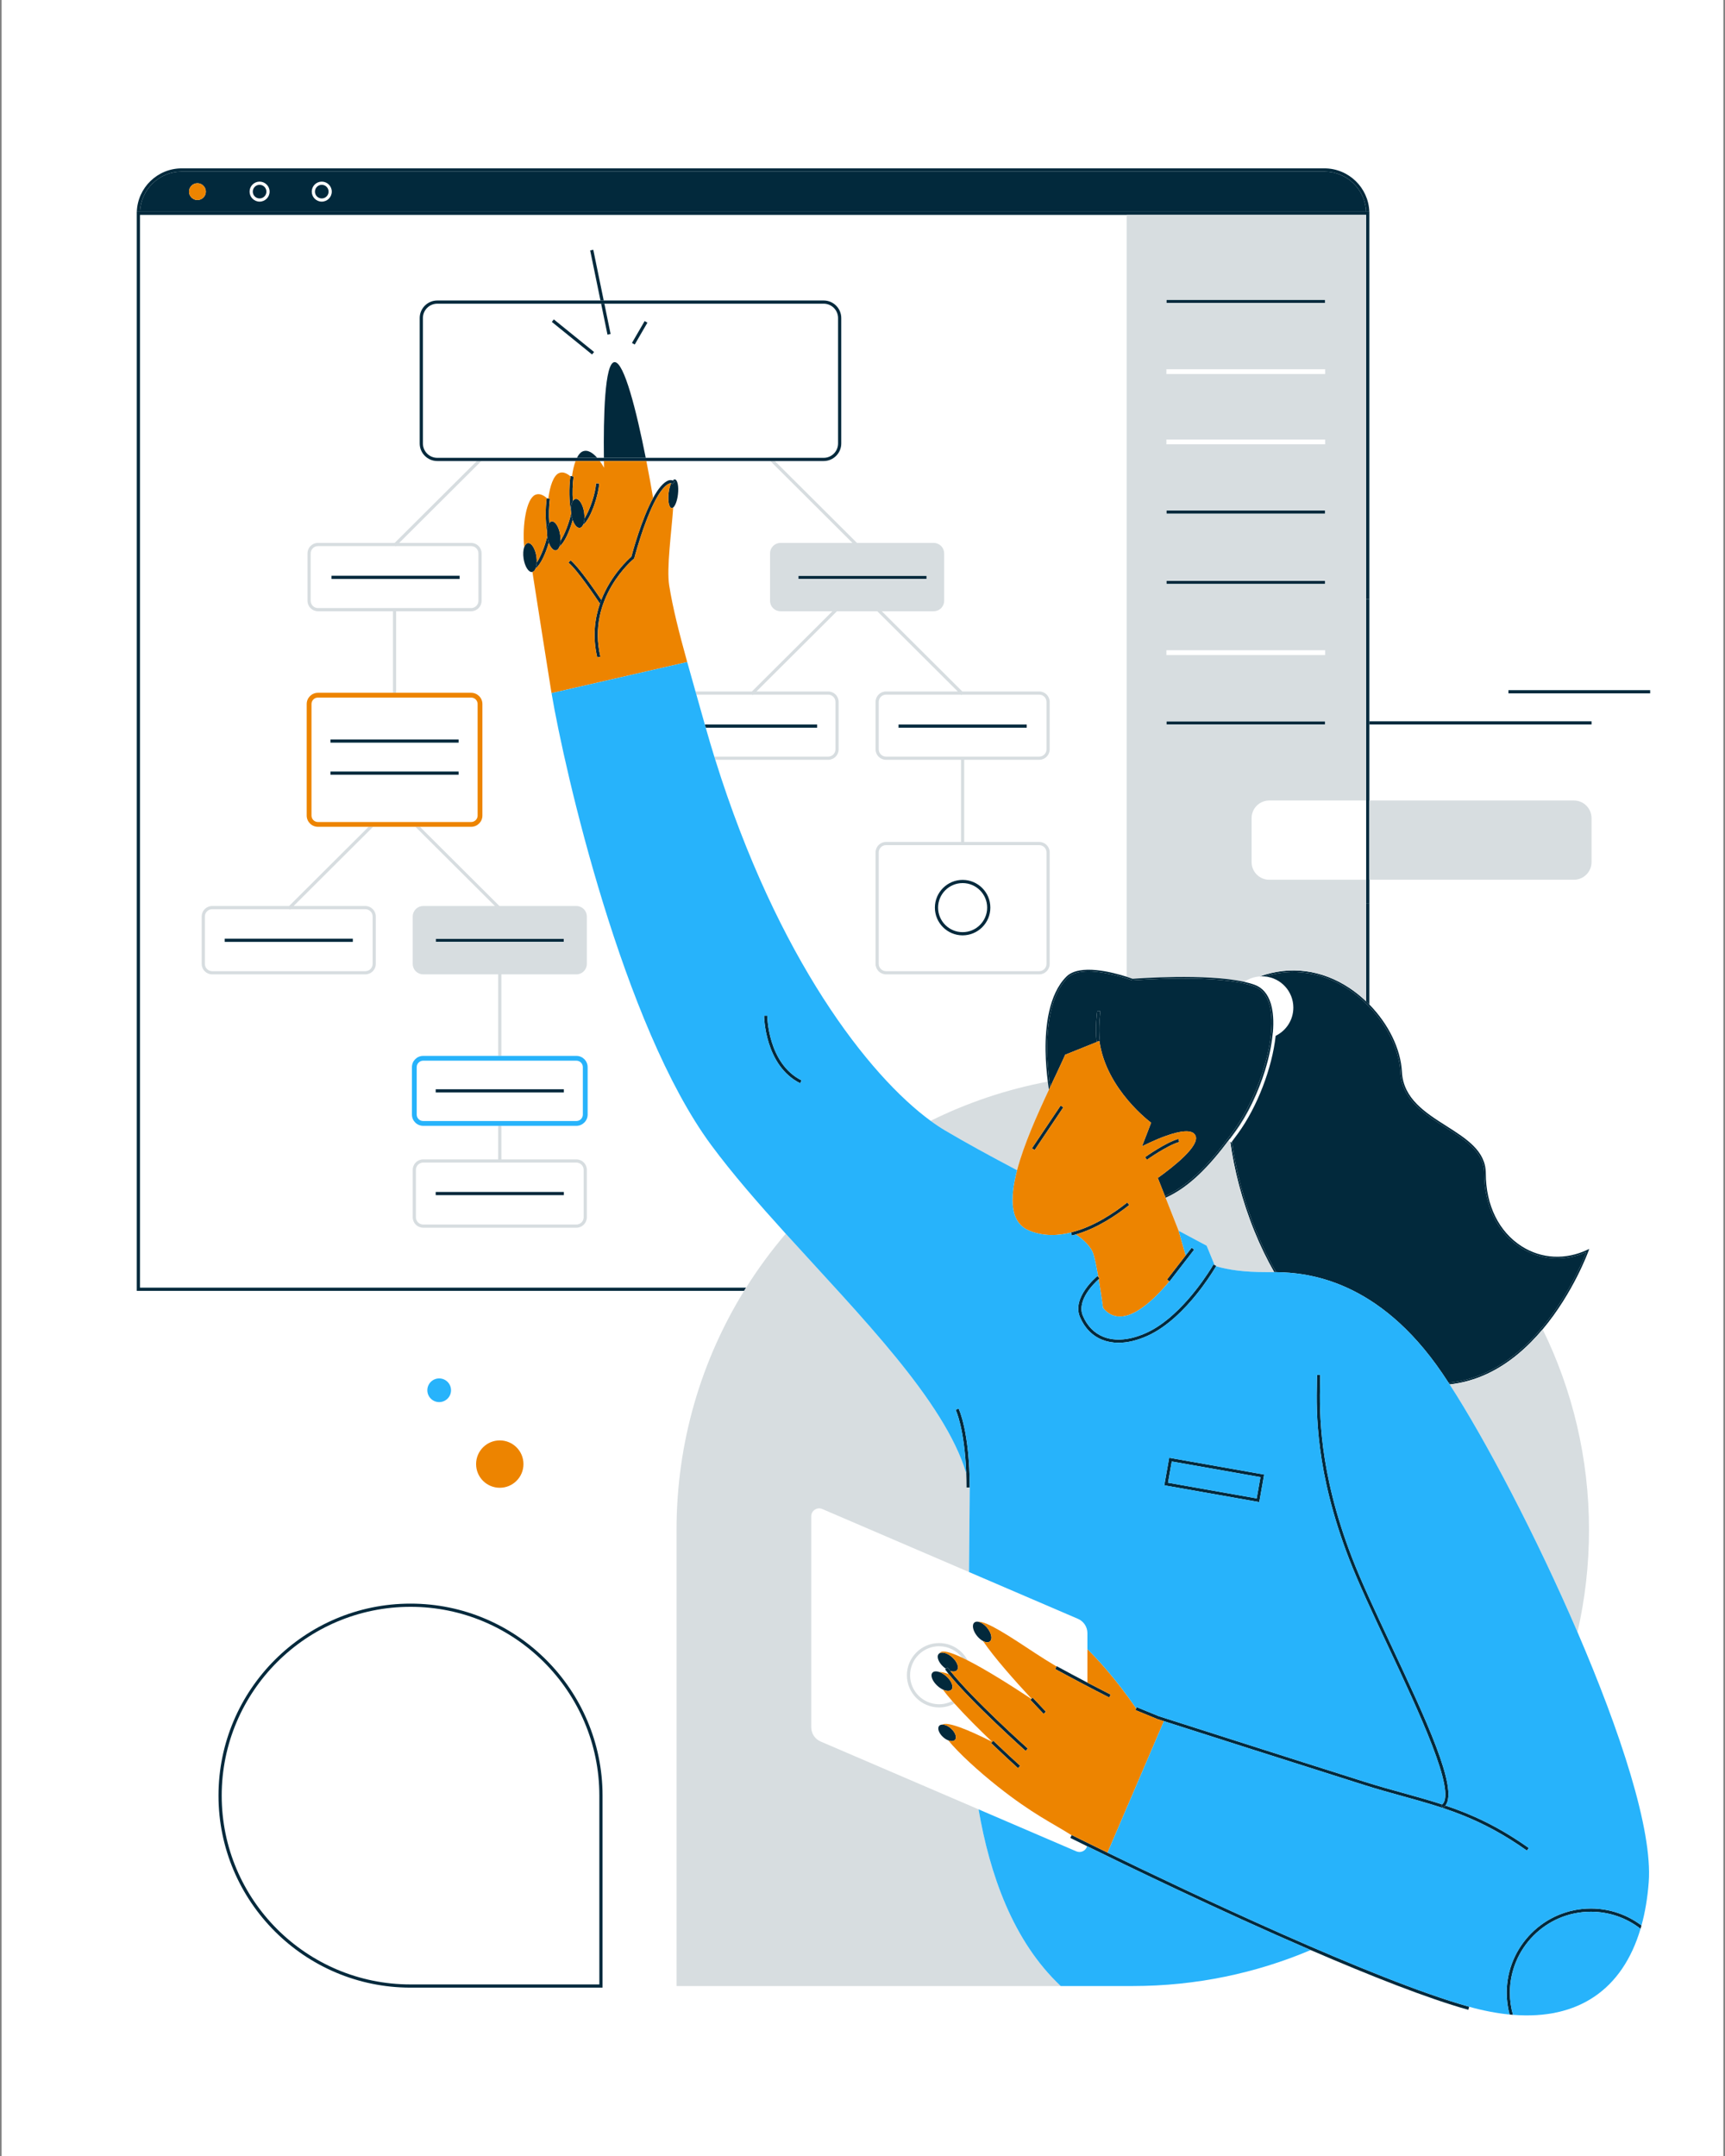 <svg xmlns="http://www.w3.org/2000/svg" viewBox="0 0 1080 1350"><rect x="0" y="0" width="1080" height="1350" fill="#808080" stroke="none"/><defs><style>      .cls-1 {        fill: #fff;      }      .cls-2 {        fill: none;      }      .cls-3 {        fill: #ed8400;      }      .cls-4 {        fill: #d7dde0;      }      .cls-5 {        fill: #02293c;      }      .cls-6 {        fill: #27b3fb;      }    </style></defs><g id="BG"><rect class="cls-1" x="1.015" width="1077.969" height="1350"></rect></g><g id="Layer_1"><rect class="cls-2" x="87.634" y="134.556" width=".313" height="671.721"></rect><path class="cls-2" d="M257.024,1006.125c-65.188,0-118.224,53.035-118.224,118.224s53.035,118.224,118.224,118.224h118.223v-118.224c0-65.188-53.034-118.224-118.223-118.224Z"></path><circle class="cls-5" cx="162.531" cy="119.992" r="4.266"></circle><circle class="cls-5" cx="201.454" cy="119.992" r="4.266"></circle><path class="cls-5" d="M829.208,107.428H113.762c-14.072,0-25.581,11.183-26.109,25.127l767.664.001c-.528-13.945-12.037-25.128-26.109-25.128ZM123.608,125.257c-2.908,0-5.265-2.357-5.265-5.265s2.357-5.265,5.265-5.265,5.265,2.357,5.265,5.265-2.357,5.265-5.265,5.265ZM162.531,126.257c-3.455,0-6.266-2.811-6.266-6.266s2.811-6.266,6.266-6.266,6.266,2.811,6.266,6.266-2.811,6.266-6.266,6.266ZM201.454,126.257c-3.455,0-6.266-2.811-6.266-6.266s2.811-6.266,6.266-6.266,6.266,2.811,6.266,6.266-2.811,6.266-6.266,6.266Z"></path><path class="cls-5" d="M855.317,132.556l-767.664-.001c.528-13.944,12.037-25.127,26.109-25.127h715.445c14.072,0,25.581,11.183,26.109,25.128h1.993c-.529-15.047-12.928-27.128-28.103-27.128H113.762c-15.174,0-27.573,12.08-28.103,27.128h769.657Z"></path><path class="cls-5" d="M855.335,565.555v61.458c.679.646,1.346,1.301,2,1.969v-63.427h-2Z"></path><path class="cls-5" d="M467.135,806.277H87.634V134.556h767.701v240.722h2v-242.722H85.634v675.721h380.252c.413-.669.831-1.334,1.249-2Z"></path><path class="cls-5" d="M257.024,1004.125c-66.292,0-120.224,53.932-120.224,120.224s53.932,120.224,120.224,120.224h120.223v-120.224c0-66.292-53.932-120.224-120.223-120.224ZM375.247,1242.573h-118.223c-65.188,0-118.224-53.035-118.224-118.224s53.035-118.224,118.224-118.224,118.223,53.035,118.223,118.224v118.224Z"></path><rect class="cls-5" x="857.335" y="451.642" width="139.105" height="2"></rect><rect class="cls-5" x="944.422" y="432.148" width="88.719" height="2"></rect><polygon class="cls-5" points="855.335 375.278 855.335 501.242 855.335 550.866 855.335 565.555 857.335 565.555 857.335 550.866 857.335 501.242 857.335 453.642 857.335 451.642 857.335 375.278 855.335 375.278"></polygon><rect class="cls-5" x="730.272" y="187.727" width="99.388" height="2"></rect><rect class="cls-5" x="730.272" y="319.684" width="99.388" height="2"></rect><rect class="cls-5" x="730.272" y="363.67" width="99.388" height="2"></rect><rect class="cls-5" x="730.272" y="451.642" width="99.388" height="2"></rect><rect class="cls-5" x="207.535" y="360.516" width="80.233" height="2"></rect><rect class="cls-5" x="140.666" y="587.766" width="80.232" height="2"></rect><rect class="cls-5" x="272.789" y="587.766" width="80.233" height="2"></rect><rect class="cls-5" x="206.909" y="463.018" width="80.233" height="2"></rect><rect class="cls-5" x="206.909" y="483.102" width="80.233" height="2"></rect><rect class="cls-5" x="272.789" y="746.354" width="80.233" height="2"></rect><path class="cls-5" d="M511.601,453.671h-70.317c.188.67.38,1.333.569,2h69.749v-2Z"></path><rect class="cls-5" x="562.567" y="453.671" width="80.233" height="2"></rect><rect class="cls-5" x="499.883" y="360.516" width="80.233" height="2"></rect><path class="cls-5" d="M602.684,585.681c9.574,0,17.364-7.79,17.364-17.365,0-9.574-7.79-17.364-17.364-17.364-9.575,0-17.365,7.79-17.365,17.364,0,9.575,7.79,17.365,17.365,17.365ZM602.684,552.952c8.472,0,15.364,6.893,15.364,15.364,0,8.473-6.893,15.365-15.364,15.365-8.473,0-15.365-6.893-15.365-15.365,0-8.472,6.893-15.364,15.365-15.364Z"></path><polygon class="cls-5" points="382.294 209.132 378.393 190.16 376.351 190.16 380.335 209.535 382.294 209.132"></polygon><polygon class="cls-5" points="371.451 156.406 369.492 156.808 375.939 188.16 377.981 188.16 371.451 156.406"></polygon><rect class="cls-5" x="392.581" y="207.384" width="15.834" height="2.001" transform="translate(19.277 450.239) rotate(-59.88)"></rect><rect class="cls-5" x="357.714" y="194.779" width="2" height="32.411" transform="translate(-31.011 356.945) rotate(-50.995)"></rect><rect class="cls-5" x="272.789" y="682.052" width="80.233" height="2"></rect><path class="cls-5" d="M809.743,630.948c0,7.766-4.523,14.459-11.068,17.64-2.177,20.18-11.557,44.582-23.511,61.018-1.246,1.714-2.482,3.384-3.711,5.009l-.206.272c2.337,17.028,7.23,36.498,15.104,55.844,3.732,9.171,7.936,17.79,12.551,25.826,19.934.29,64.209,4.78,104.019,63.241,1.314,1.93,2.671,3.974,4.061,6.108,8.149-.83,16.065-3.006,23.704-6.574,39.146-18.285,59.427-67.312,62.54-75.378-13.774,6.096-28.643,5.147-40.968-2.663-14.626-9.268-23.015-26.245-23.015-46.578,0-13.417-11.754-20.885-24.199-28.791-13.486-8.568-27.432-17.429-28.317-34.713-.961-18.742-14.006-39.548-32.461-51.772-16.211-10.74-34.701-13.532-52.383-8.022,10.011.892,17.861,9.292,17.861,19.534Z"></path><path class="cls-5" d="M773.546,708.43c7.637-10.5,14.2-24.306,18.46-38.134-4.287,13.599-10.998,27.575-19.318,39.016-.616.847-1.229,1.681-1.841,2.508.009.077.017.153.026.23.887-1.186,1.776-2.387,2.672-3.619Z"></path><path class="cls-5" d="M855.335,627.013c-3.251-3.094-6.772-5.93-10.518-8.411-17.336-11.483-37.242-14.039-56.062-7.209.453-.031.903-.069,1.363-.069.595,0,1.181.037,1.762.089,17.682-5.509,36.172-2.717,52.383,8.022,18.455,12.225,31.5,33.03,32.461,51.772.886,17.284,14.831,26.145,28.317,34.713,12.445,7.906,24.199,15.374,24.199,28.791,0,20.333,8.389,37.311,23.015,46.578,12.325,7.811,27.193,8.759,40.968,2.663-3.113,8.065-23.395,57.093-62.54,75.378-7.639,3.568-15.555,5.744-23.704,6.574.208.319.416.643.626.966,8.076-.882,15.923-3.093,23.505-6.635,13.917-6.502,25.464-16.844,34.723-27.866,19.269-22.937,28.621-48.825,28.757-49.209l.4-1.132-1.086.513c-13.767,6.501-28.751,5.736-41.113-2.097-14.331-9.081-22.55-25.75-22.55-45.733,0-13.966-11.979-21.577-24.663-29.635-13.271-8.433-26.995-17.151-27.855-33.92-.739-14.435-8.521-30.06-20.389-42.176-.654-.668-1.321-1.324-2-1.969Z"></path><path class="cls-5" d="M771.247,714.887l-.397.525-.58-.438c2.34,17.138,7.249,36.709,15.154,56.134,3.67,9.019,7.795,17.507,12.318,25.436.377.003.763.007,1.16.013-4.615-8.036-8.818-16.655-12.551-25.826-7.873-19.346-12.767-38.816-15.104-55.844Z"></path><path class="cls-5" d="M770.875,712.049c-.009-.077-.017-.153-.026-.23-.284.383-.565.757-.848,1.135.009.074.02.15.03.224.281-.372.563-.752.845-1.129Z"></path><path class="cls-4" d="M705.382,611.61c1.958.628,3.299,1.119,3.727,1.278,2.533-.198,45.942-3.456,69.895,1.895,2.809-1.935,6.147-3.142,9.752-3.39,18.82-6.831,38.725-4.275,56.062,7.209,3.745,2.481,7.266,5.317,10.518,8.411v-76.147h-60.674c-6.104,0-11.052-4.948-11.052-11.051v-27.521c0-6.104,4.948-11.052,11.052-11.052h60.674V134.556h-149.953v477.054ZM730.272,187.727h99.388v2h-99.388v-2ZM730.272,231.212h99.388v3h-99.388v-3ZM730.272,275.199h99.388v3h-99.388v-3ZM730.272,319.684h99.388v2h-99.388v-2ZM730.272,363.67h99.388v2h-99.388v-2ZM730.272,407.157h99.388v3h-99.388v-3ZM730.272,451.642h99.388v2h-99.388v-2Z"></path><path class="cls-4" d="M301.531,376.207v-29.716c0-3.604-2.932-6.536-6.536-6.536h-45.062l51.304-51.136-.141-.142h-2.55l-51.447,51.277h-48.044c-3.604,0-6.536,2.932-6.536,6.536v29.716c0,3.604,2.932,6.536,6.536,6.536h46.97v51.053h2v-51.053h46.97c3.604,0,6.536-2.932,6.536-6.536ZM199.055,380.744c-2.501,0-4.536-2.035-4.536-4.536v-29.716c0-2.501,2.035-4.536,4.536-4.536h48.482l.194.194.195-.194h47.069c2.501,0,4.536,2.035,4.536,4.536v29.716c0,2.501-2.035,4.536-4.536,4.536h-95.939Z"></path><path class="cls-4" d="M228.751,567.316h-44.927l49.767-49.604h-2.833l-49.767,49.604h-48.18c-3.604,0-6.536,2.932-6.536,6.536v29.716c0,3.604,2.932,6.537,6.536,6.537h95.939c3.604,0,6.536-2.933,6.536-6.537v-29.716c0-3.604-2.932-6.536-6.536-6.536ZM233.288,603.568c0,2.502-2.035,4.537-4.536,4.537h-95.939c-2.501,0-4.536-2.035-4.536-4.537v-29.716c0-2.501,2.035-4.536,4.536-4.536h48.348l.328.329.33-.329h46.934c2.501,0,4.536,2.035,4.536,4.536v29.716Z"></path><path class="cls-4" d="M360.875,567.316h-48.179l-49.767-49.604h-2.833l49.767,49.604h-44.927c-3.604,0-6.536,2.932-6.536,6.536v29.716c0,3.604,2.932,6.537,6.536,6.537h46.97v51.053h2v-51.053h46.969c3.604,0,6.537-2.933,6.537-6.537v-29.716c0-3.604-2.933-6.536-6.537-6.536ZM353.022,589.766h-80.233v-2h80.233v2Z"></path><path class="cls-4" d="M360.875,725.959h-46.969v-21.014h-2v21.014h-46.97c-3.604,0-6.536,2.932-6.536,6.536v29.716c0,3.604,2.932,6.536,6.536,6.536h95.938c3.604,0,6.537-2.932,6.537-6.536v-29.716c0-3.604-2.933-6.536-6.537-6.536ZM365.412,762.211c0,2.501-2.035,4.536-4.537,4.536h-95.938c-2.501,0-4.536-2.035-4.536-4.536v-29.716c0-2.501,2.035-4.536,4.536-4.536h95.938c2.502,0,4.537,2.035,4.537,4.536v29.716Z"></path><path class="cls-4" d="M985.39,501.242h-128.054v49.624h128.054c6.104,0,11.051-4.948,11.051-11.051v-27.521c0-6.104-4.948-11.052-11.051-11.052Z"></path><path class="cls-4" d="M470.938,434.966l.328.329.33-.329h46.934c2.501,0,4.536,2.035,4.536,4.537v29.716c0,2.501-2.035,4.536-4.536,4.536h-71.321c.208.671.419,1.332.627,2h70.694c3.604,0,6.536-2.932,6.536-6.536v-29.716c0-3.604-2.932-6.537-6.536-6.537h-44.927l50.387-50.223h25.264l50.387,50.223h-44.927c-3.604,0-6.536,2.933-6.536,6.537v29.716c0,3.604,2.932,6.536,6.536,6.536h46.97v51.435h-46.97c-3.604,0-6.536,2.932-6.536,6.536v69.842c0,3.604,2.932,6.537,6.536,6.537h95.939c3.604,0,6.536-2.933,6.536-6.537v-69.842c0-3.604-2.932-6.536-6.536-6.536h-46.97v-51.435h46.97c3.604,0,6.536-2.932,6.536-6.536v-29.716c0-3.604-2.932-6.537-6.536-6.537h-48.18l-50.387-50.223h32.504c3.604,0,6.536-2.932,6.536-6.536v-29.716c0-3.604-2.932-6.536-6.536-6.536h-48.044l-51.447-51.277h-2.55l-.141.142,51.304,51.136h-45.061c-3.604,0-6.537,2.932-6.537,6.536v29.716c0,3.604,2.933,6.536,6.537,6.536h32.504l-50.387,50.223h-35.334c.187.66.378,1.334.567,2h34.935ZM650.654,529.19c2.501,0,4.536,2.035,4.536,4.536v69.842c0,2.502-2.035,4.537-4.536,4.537h-95.939c-2.501,0-4.536-2.035-4.536-4.537v-69.842c0-2.501,2.035-4.536,4.536-4.536h95.939ZM601.978,435.295l.328-.329h48.348c2.501,0,4.536,2.035,4.536,4.537v29.716c0,2.501-2.035,4.536-4.536,4.536h-95.939c-2.501,0-4.536-2.035-4.536-4.536v-29.716c0-2.502,2.035-4.537,4.536-4.537h46.934l.33.329ZM499.883,360.516h80.233v2h-80.233v-2Z"></path><path class="cls-4" d="M931.112,860.236c-7.582,3.542-15.429,5.754-23.505,6.635,22.562,34.863,54.235,95.137,80.037,155.105,4.717-20.59,7.214-42.026,7.214-64.046v-.001c0-45.053-10.445-87.662-29.023-125.56-9.259,11.022-20.805,21.364-34.723,27.866Z"></path><path class="cls-4" d="M612.665,1132.945l-98.861-42.467c-3.577-1.536-5.896-5.056-5.896-8.949v-132.092c0-3.558,3.64-5.956,6.909-4.552l91.852,39.456c.133-17.905.299-35.996.472-52.915l-.001 0c-0-.001-0-.003-.001-.004l-1.998.008c-.011-3.142-.077-6.106-.185-8.91-13.636-45.412-66.271-98.444-113.002-150.016-9.067,10.613-17.365,21.899-24.819,33.772-.418.666-.836,1.331-1.249,2-26.824,43.522-42.313,94.776-42.313,149.653v285.642h240.54c-29.95-28.139-44.47-70.021-51.448-110.627Z"></path><path class="cls-4" d="M770.27,714.974l-1.015-.768.603-.797c.058-.076.115-.155.173-.231-.01-.074-.021-.15-.03-.224-13.099,17.532-25.466,30.351-40.239,37.008l8.166,20.706-.006-.021,17.552,9.375,4.964,12.095,1.046.595c-.003.006-.04.07-.094.162,7.996,2.326,17.519,3.673,31.411,3.673,1.374,0,3.034-.018,4.941-.003-4.522-7.93-8.647-16.418-12.318-25.436-7.905-19.424-12.814-38.995-15.154-56.134Z"></path><path class="cls-4" d="M591.77,707.888c12.905,7.636,28.68,16.266,45.004,24.853,4.253-16.105,12.546-34.605,19.949-50.424-.227-1.462-.471-3.165-.711-5.061-25.859,4.872-50.485,13.227-73.377,24.563,3.179,2.325,6.234,4.354,9.134,6.069Z"></path><path class="cls-4" d="M587.956,1030.815c5.864,0,11.073,2.807,14.394,7.135,1.108.523,2.26,1.087,3.458,1.697-3.372-6.429-10.103-10.831-17.852-10.831-11.114,0-20.156,9.042-20.156,20.156,0,11.113,9.042,20.155,20.156,20.155,3.477,0,6.75-.885,9.608-2.442-.468-.523-.926-1.041-1.376-1.553-2.474,1.266-5.268,1.995-8.232,1.995-10.012,0-18.156-8.145-18.156-18.155,0-10.012,8.145-18.156,18.156-18.156Z"></path><path class="cls-5" d="M771.88,708.724c17.669-24.296,28.339-61.634,22.832-79.905-1.729-5.739-4.901-9.505-9.427-11.19-21.617-8.054-75.663-3.779-76.208-3.735l-.111.01-.105-.04c-.214-.081-15.08-5.623-27.379-5.623-5.321,0-10.16,1.037-13.126,4.003-10.886,10.886-12.937,30.836-12.739,45.655.12,8.999,1.06,17.239,1.871,22.786,3.583-7.633,6.912-14.585,9.411-20.259l21.088-8.491-1.401.168c-1.038-8.687.321-18.748.38-19.173l1.98.273c-.014.101-1.382,10.236-.374,18.661l-.225.027c4.188,30.441,32.361,51.104,32.361,51.104l-5.696,14.789s30.015-15.743,33.555-6.506c2.42,6.314-13.419,18.947-23.687,26.31l4.506,11.426c15.6-7.044,28.503-21.052,42.494-40.289Z"></path><path class="cls-5" d="M657.488,680.684c-.812-5.548-1.751-13.787-1.871-22.786-.197-14.819,1.854-34.77,12.739-45.655,2.966-2.966,7.805-4.003,13.126-4.003,12.299,0,27.165,5.542,27.379,5.623l.105.04.111-.01c.545-.044,54.591-4.318,76.208,3.735,4.525,1.686,7.697,5.451,9.427,11.19,5.507,18.271-5.163,55.609-22.832,79.905-13.991,19.238-26.895,33.245-42.494,40.289l.375.95c14.773-6.657,27.141-19.476,40.239-37.008.283-.378.564-.753.848-1.135.612-.826,1.225-1.661,1.841-2.508,8.32-11.441,15.031-25.417,19.318-39.016,2.393-7.768,4.068-15.542,4.778-22.74l.098-.996.059.006c.584-6.894.219-13.092-1.271-18.035-1.825-6.056-5.201-10.039-10.035-11.84-1.967-.733-4.2-1.364-6.631-1.907-23.953-5.352-67.362-2.093-69.895-1.895-.427-.16-1.769-.65-3.727-1.278-8.666-2.781-29.515-8.292-37.733-.074-11.132,11.132-13.231,31.363-13.032,46.375.097,7.277.728,14.061,1.396,19.345.24,1.896.484,3.6.711,5.061.256-.547.511-1.092.765-1.633Z"></path><path class="cls-5" d="M943.322,1247.765c0,4.721.633,9.295,1.803,13.651.715.07,1.426.134,2.133.19-1.251-4.403-1.936-9.043-1.936-13.842,0-27.964,22.751-50.715,50.715-50.715,11.703,0,22.485,3.996,31.077,10.68.203-.686.399-1.38.591-2.078-8.823-6.652-19.792-10.602-31.668-10.602-29.067,0-52.715,23.647-52.715,52.715Z"></path><path class="cls-5" d="M384.72,226.748c-6.173.388-6.931,34.495-6.634,59.93h26.205c-5.797-29.277-13.567-60.308-19.571-59.93Z"></path><path class="cls-5" d="M364.66,282.718c-1.313.602-2.462,2.002-3.437,3.96h12.675c-2.562-2.923-5.948-5.472-9.238-3.96Z"></path><path class="cls-5" d="M500.967,678.29l.895-1.789c-21.204-10.602-21.471-40.22-21.471-40.518h-2c0,.311.258,31.147,22.576,42.307Z"></path><path class="cls-5" d="M357.201,350.787l-1.266,1.548c5.412,4.428,17.232,21.969,19.675,25.635.273-.787.557-1.562.854-2.322-3.627-5.402-14.036-20.585-19.264-24.861Z"></path><path class="cls-5" d="M421.084,303.068c-.273-.273-.619-.384-.929-.427-.705,1.558-1.279,3.736-1.558,6.183-.564,4.949.293,9.11,1.915,9.295.326.037.659-.097.986-.363,1.299-1.058,2.52-4.31,2.97-8.263.564-4.949-.293-9.11-1.915-9.295-.433-.049-.876.198-1.305.67.428.156.861.398,1.25.787l-1.414,1.414Z"></path><path class="cls-5" d="M791.468,923.313l-59.46-10.514-3.05,17.248,59.459,10.515,3.051-17.249ZM731.277,928.426l2.353-13.309,55.521,9.816-2.354,13.31-55.52-9.817Z"></path><rect class="cls-5" x="639.802" y="705.195" width="32.209" height="2" transform="translate(-296.051 856.865) rotate(-56.108)"></rect><path class="cls-5" d="M903.307,1132.03l-.986-1.74c.211-.12.404-.264.588-.42-7.983-2.614-16.006-4.837-24.392-7.159-7.634-2.113-15.528-4.299-23.861-6.93-42.425-13.397-128.449-40.945-129.238-41.194l-13.741-5.647-.311.757-.061.147-.388.945,13.816,5.675c.106.034,1.51.484,3.96,1.268,17.44,5.583,88.158,28.208,125.361,39.955,8.367,2.643,16.278,4.833,23.93,6.951,26.262,7.271,48.942,13.551,78.005,34.136l1.156-1.633c-19.231-13.621-35.666-21.031-52.152-26.581-.468.598-1.024,1.094-1.686,1.469Z"></path><path class="cls-5" d="M844.634,976.12c5.807,15.045,14.87,34.348,24.466,54.784,19.144,40.77,42.871,91.305,33.809,98.966-.184.156-.376.3-.588.42l.986,1.74c.661-.375,1.217-.871,1.686-1.469,8.193-10.469-12.372-54.272-34.082-100.508-9.58-20.403-18.629-39.675-24.411-54.654-21.045-54.521-20.348-91.524-20.014-109.307.037-1.948.069-3.671.069-5.168h-2c0,.105-.001.221-.001.328-.004,1.41-.033,3.005-.067,4.802-.337,17.91-1.039,55.178,20.147,110.065Z"></path><path class="cls-5" d="M600.132,881.936l-1.79.894c.062.122,5.532,11.484,6.614,39.692.107,2.803.173,5.768.185,8.91l1.998-.008h.002c-.126-35.319-6.728-48.926-7.009-49.487Z"></path><path class="cls-5" d="M707.002,754.528l-1.244-1.564c-8.276,6.581-20.916,15.068-34.459,18.53-.24.061-.478.133-.719.192l.02.081.451,1.862c.847-.205,1.69-.431,2.53-.673,13.201-3.805,25.354-12.012,33.421-18.427Z"></path><path class="cls-5" d="M738.3,715.063l-.549-1.924c-7.981,2.28-20.318,11.069-20.84,11.442l1.164,1.627c.125-.09,12.577-8.961,20.225-11.146Z"></path><path class="cls-5" d="M919.847,1256.537c-59.444-16.554-177.25-72.536-226.454-96.49-13.654-6.648-22.028-10.83-22.402-11.017l-.05.099-.845,1.69c.248.124,4.024,2.01,10.525,5.207,23.485,11.548,82.595,40.23,139.971,65.017,36.957,15.965,73.192,30.313,98.718,37.421l.528-1.895.009-.031Z"></path><path class="cls-5" d="M375.121,302.692l-2-.051c-.152,5.891-3.818,16.815-7.212,22.056-.087,1.592-.393,2.978-.88,3.999,5.175-4.024,9.932-19.809,10.092-26.004Z"></path><path class="cls-5" d="M357.524,320.81c-.261-3.01.19-5.649,1.139-7.141-.354-5.026-.214-10.414.455-15.359l-.985-.133-.997-.135c-.01.071-.017.143-.026.214-.979,7.415-.809,15.786.415,22.553Z"></path><path class="cls-5" d="M342.677,336.152c-.019-.128-.031-.253-.048-.38-1.364,5.845-4.068,12.779-6.573,16.45-.067,1.425-.311,2.685-.7,3.679,3.245-2.452,6.331-9.553,8.235-16.069-.399-1.106-.717-2.348-.915-3.681Z"></path><path class="cls-5" d="M357.666,322.057c-.029-.196-.05-.389-.073-.583-1.289,5.924-4.071,13.199-6.657,17.054-.055,1.43-.288,2.702-.665,3.712,3.299-2.608,6.422-9.971,8.287-16.562-.389-1.091-.698-2.313-.893-3.622Z"></path><path class="cls-5" d="M342.467,332.775c.062-2.3.572-4.22,1.414-5.314-.364-4.966-.246-10.302.389-15.206l-.987-.128-.76-.099-.238-.031c-.894,6.9-.802,14.365.182,20.778Z"></path><path class="cls-5" d="M357.524,320.81c.019.22.042.441.069.664.023.194.044.387.073.583.194,1.309.504,2.531.893,3.622,1.097,3.08,2.836,5.087,4.478,4.843.819-.121,1.497-.787,1.992-1.826.487-1.022.793-2.408.88-3.999.064-1.186.01-2.483-.191-3.834-.742-5.005-3.147-8.795-5.37-8.465-.661.098-1.228.555-1.684,1.272-.949,1.492-1.4,4.131-1.139,7.141Z"></path><path class="cls-5" d="M350.936,338.529c.042-1.114-.022-2.321-.207-3.571-.743-5.005-3.147-8.795-5.37-8.465-.563.084-1.061.426-1.478.968-.841,1.095-1.352,3.014-1.414,5.314-.026.945.027,1.954.162,2.997.016.127.029.252.048.38.198,1.333.516,2.575.915,3.681,1.098,3.046,2.824,5.026,4.456,4.784.955-.142,1.719-1.024,2.224-2.376.377-1.01.61-2.282.665-3.712Z"></path><path class="cls-5" d="M335.356,355.902c.389-.994.633-2.255.7-3.679.054-1.153-.005-2.408-.198-3.712-.743-5.005-3.147-8.795-5.37-8.465-.995.148-1.783,1.099-2.286,2.549-.621,1.791-.806,4.345-.396,7.11.743,5.005,3.147,8.795,5.37,8.465.058-.009.112-.031.168-.045.849-.21,1.538-1.014,2.011-2.223Z"></path><path class="cls-5" d="M376.464,375.648c-.297.76-.581,1.534-.854,2.322-3.275,9.439-4.735,20.813-1.662,33.682l1.945-.465c-8.778-36.761,20.628-61.055,20.927-61.296l.256-.207.083-.319c.028-.109,2.883-11.06,7.109-22.294,6.949-18.475,12.092-23.486,15.111-24.418.007-.001.359-.07.776-.012.311.043.656.154.929.427l1.414-1.414c-.389-.389-.822-.631-1.25-.787-1.157-.421-2.278-.171-2.386-.145-3.47,1.068-6.87,5.409-9.964,11.069-7.245,13.25-12.805,33.772-13.593,36.763-1.82,1.563-12.702,11.387-18.84,27.094Z"></path><path class="cls-5" d="M590.727,1043.761c.498.441,1.011.83,1.527,1.174l1.081-.798c.512.693,1.075,1.42,1.661,2.161,1.763.566,3.318.44,4.155-.504,1.49-1.681.134-5.316-3.028-8.12-2.764-2.451-5.993-3.455-7.758-2.547-.254.131-.479.301-.666.513-1.49,1.681-.135,5.316,3.027,8.12Z"></path><path class="cls-5" d="M610.063,1015.951c-1.736,1.426-.968,5.229,1.714,8.495,1.125,1.37,2.407,2.422,3.646,3.083,1.715.916,3.346,1.077,4.354.249,1.736-1.426.968-5.229-1.714-8.495-1.743-2.121-3.862-3.487-5.611-3.798-.943-.168-1.781-.033-2.389.466Z"></path><path class="cls-5" d="M583.787,1047.371c-1.498,1.689-.037,5.43,3.263,8.356,1.041.922,2.139,1.653,3.203,2.169,2.311,1.121,4.458,1.227,5.484.07,1.498-1.689.037-5.431-3.263-8.356-1.477-1.309-3.07-2.23-4.516-2.7-1.785-.58-3.343-.472-4.171.461Z"></path><path class="cls-5" d="M590.535,1087.77c1.013.898,2.104,1.562,3.146,1.969,1.765.689,3.385.631,4.228-.32,1.34-1.512.212-4.701-2.52-7.123-1.833-1.625-3.91-2.47-5.492-2.408-.775.031-1.441.262-1.882.759-1.34,1.512-.212,4.701,2.52,7.123Z"></path><path class="cls-5" d="M592.254,1044.936l-.528.39c.692.937,1.466,1.927,2.288,2.948,14.511,18.013,47.78,47.772,48.133,48.089l1.332-1.492c-.357-.319-34.44-30.806-48.482-48.571-.586-.741-1.149-1.468-1.661-2.161l-1.081.798Z"></path><path class="cls-5" d="M620.49,1091.43c7.289,6.974,13.708,12.844,16.885,15.723l1.343-1.482c-3.169-2.871-9.573-8.728-16.845-15.686l-1.383,1.445Z"></path><path class="cls-5" d="M645.08,1064.354c2.687,2.893,5.479,5.856,8.298,8.81l1.447-1.381c-2.813-2.946-5.6-5.904-8.28-8.79l-.728.676-.123.115-.614.571Z"></path><path class="cls-5" d="M680.802,1053.575c-6.332-3.322-12.75-6.75-19.221-10.282l-.106.194-.853,1.562c11.513,6.283,22.896,12.283,33.833,17.831l.453-.893.451-.89c-4.772-2.421-9.641-4.942-14.558-7.521Z"></path><path class="cls-5" d="M378.111,288.678h137.592c6.065,0,11-4.935,11-11v-78.519c0-6.065-4.935-11-11-11h-241.932c-6.065,0-11,4.935-11,11v78.519c0,6.065,4.935,11,11,11h104.339ZM264.772,277.678v-78.519c0-4.963,4.037-9,9-9h241.932c4.963,0,9,4.037,9,9v78.519c0,4.963-4.037,9-9,9h-241.932c-4.963,0-9-4.037-9-9Z"></path><path class="cls-5" d="M760.437,792.117l-.692-.393c-.03.053-.556.966-1.505,2.484-4.841,7.743-20.892,31.515-40.578,40.393-10.089,4.551-19.341,5.411-26.76,2.492-5.783-2.276-10.259-6.862-12.942-13.262-4.045-9.647,7.243-20.472,9.893-22.834.329-.293.532-.463.549-.477l-.798-.974-.47-.573c-.661.542-16.142,13.413-11.018,25.631,2.896,6.908,7.757,11.87,14.054,14.349,3.111,1.226,6.51,1.835,10.131,1.835,5.606,0,11.747-1.462,18.184-4.365,12.636-5.698,23.659-17.289,30.681-26.009,5.553-6.896,9.544-13.126,11.307-16.008.21-.344.394-.647.54-.891.176-.296.301-.509.378-.641.054-.092.09-.156.094-.162l-1.046-.595Z"></path><polygon class="cls-5" points="743.025 788.473 744.544 786.511 747.664 782.478 746.082 781.253 743.86 784.124 742.342 786.087 730.646 801.206 732.13 802.355 732.228 802.43 743.025 788.473"></polygon><path class="cls-5" d="M688.946,633.203l-1.98-.273c-.059.425-1.418,10.486-.38,19.173l1.401-.168.361-.043.225-.027c-1.008-8.425.36-18.561.374-18.661Z"></path><circle class="cls-3" cx="123.608" cy="119.992" r="5.265"></circle><path class="cls-3" d="M302.031,510.675v-69.843c0-3.88-3.156-7.036-7.036-7.036h-95.939c-3.88,0-7.036,3.156-7.036,7.036v69.843c0,3.88,3.156,7.036,7.036,7.036h95.939c3.88,0,7.036-3.156,7.036-7.036ZM299.031,510.675c0,2.226-1.811,4.036-4.036,4.036h-95.939c-2.226,0-4.036-1.811-4.036-4.036v-69.843c0-2.226,1.811-4.036,4.036-4.036h95.939c2.226,0,4.036,1.811,4.036,4.036v69.843Z"></path><path class="cls-3" d="M312.905,901.923c-8.19,0-14.829,6.639-14.829,14.829s6.639,14.829,14.829,14.829,14.829-6.639,14.829-14.829-6.639-14.829-14.829-14.829Z"></path><path class="cls-3" d="M710.916,1070.79l.388-.945.061-.147c-13.555-19.555-25-31.631-30.563-37.047v20.925c4.917,2.579,9.785,5.1,14.558,7.521l-.451.89-.453.893c-10.938-5.548-22.32-11.548-33.833-17.831l.853-1.562c-5.207-3.121-9.747-5.97-13.266-8.299-16.293-10.778-30.771-20.26-35.757-19.702,1.749.311,3.868,1.677,5.611,3.798,2.682,3.266,3.45,7.069,1.714,8.495-1.008.828-2.639.666-4.354-.249,6.886,10.196,19.928,24.873,30.394,36.14l.728-.676c2.681,2.886,5.467,5.844,8.28,8.79l-1.447,1.381c-2.819-2.953-5.611-5.917-8.298-8.81l.614-.571c-13.588-9.011-28.597-18.393-39.887-24.137-1.198-.609-2.35-1.174-3.458-1.697-7.154-3.375-12.309-4.845-13.8-3.112-.075.087-.129.19-.184.291,1.765-.908,4.994.096,7.758,2.547,3.162,2.804,4.518,6.439,3.028,8.12-.836.943-2.392,1.07-4.155.504,14.042,17.764,48.125,48.252,48.482,48.571l-1.332,1.492c-.353-.316-33.622-30.075-48.133-48.089-2.547-.934-4.599-1.412-6.057-1.363,1.446.47,3.039,1.391,4.516,2.7,3.3,2.926,4.76,6.667,3.263,8.356-1.026,1.157-3.173,1.05-5.484-.07,1.652,2.208,3.668,4.65,5.936,7.236.45.512.908,1.03,1.376,1.553,6.878,7.684,15.667,16.413,23.486,23.893-15.108-7.596-27.844-12.742-31.153-10.69,1.582-.062,3.659.782,5.492,2.408,2.732,2.422,3.86,5.612,2.52,7.123-.843.951-2.463,1.009-4.228.32,6.641,8.164,19.389,19.704,31.14,28.999,21.72,17.2,34.15,22.84,45.72,30.19,0,0,.136.068.401.2l.05-.099c.374.187,8.748,4.37,22.402,11.017l35.3-82.314c-2.45-.784-3.854-1.234-3.96-1.268l-13.816-5.675ZM637.375,1107.153c-3.177-2.879-9.596-8.749-16.885-15.723l1.383-1.445c7.271,6.958,13.676,12.814,16.845,15.686l-1.343,1.482Z"></path><path class="cls-3" d="M421.498,317.756c-.327.267-.66.4-.986.363-1.621-.185-2.478-4.346-1.915-9.295.279-2.447.853-4.625,1.558-6.183-.417-.058-.769.011-.776.012-3.02.932-8.162,5.943-15.111,24.418-4.227,11.234-7.081,22.185-7.109,22.294l-.083.319-.256.207c-.299.241-29.705,24.535-20.927,61.296l-1.945.465c-3.073-12.869-1.613-24.243,1.662-33.682-2.443-3.666-14.263-21.207-19.675-25.635l1.266-1.548c5.228,4.277,15.637,19.459,19.264,24.861,6.138-15.707,17.02-25.53,18.84-27.094.788-2.991,6.348-23.513,13.593-36.763-1.19-7.029-2.622-14.973-4.214-23.113h-26.573c.02,1.427.043,2.824.068,4.18-.115-.215-1.125-2.076-2.677-4.18h-15.145c-.989,2.628-1.738,5.906-2.226,9.5l.985.133c-.669,4.945-.809,10.332-.455,15.359.456-.717,1.023-1.174,1.684-1.272,2.224-.33,4.628,3.46,5.37,8.465.2,1.351.255,2.648.191,3.834,3.394-5.241,7.061-16.165,7.212-22.056l2,.051c-.16,6.195-4.917,21.98-10.092,26.004-.495,1.039-1.174,1.705-1.992,1.826-1.642.244-3.381-1.763-4.478-4.843-1.865,6.591-4.988,13.954-8.287,16.562-.505,1.353-1.269,2.235-2.224,2.376-1.631.242-3.357-1.738-4.456-4.784-1.904,6.516-4.99,13.616-8.235,16.069-.473,1.209-1.162,2.014-2.011,2.223,3.509,22.448,8.889,56.817,11.554,73.343.13.81.27,1.65.41,2.53l84.95-19.46c-5.03-18.12-9.06-33.94-11.29-48.01-1.716-10.825,1.444-33.323,2.528-48.772Z"></path><path class="cls-3" d="M343.881,327.461c.417-.543.914-.885,1.478-.968,2.223-.33,4.628,3.46,5.37,8.465.185,1.25.25,2.458.207,3.571,2.586-3.855,5.368-11.13,6.657-17.054-.027-.223-.05-.444-.069-.664-1.224-6.767-1.394-15.138-.415-22.553-2.203-1.918-4.757-3.111-7.249-1.97-3.283,1.505-5.551,7.951-6.576,15.839l.987.128c-.635,4.904-.753,10.24-.389,15.206Z"></path><path class="cls-3" d="M336.056,352.223c2.505-3.671,5.209-10.605,6.573-16.45-.135-1.043-.188-2.052-.162-2.997-.983-6.413-1.076-13.878-.182-20.778l.238.031c-2.251-2.034-4.89-3.339-7.464-2.161-5.503,2.521-8.169,18.891-6.857,32.727.503-1.45,1.291-2.402,2.286-2.549,2.223-.33,4.628,3.46,5.37,8.465.193,1.304.252,2.559.198,3.712Z"></path><path class="cls-3" d="M748.567,711.277c-3.54-9.236-33.555,6.506-33.555,6.506l5.696-14.789s-28.173-20.663-32.361-51.104l-.361.043-21.088,8.491c-2.499,5.674-5.828,12.627-9.411,20.259-.253.541-.509,1.085-.765,1.633-7.403,15.819-15.696,34.319-19.949,50.424-4.824,18.264-4.449,33.443,8.339,38.109,8.348,3.247,17.092,3.031,25.487.916l-.02-.081c.241-.058.479-.13.719-.192,13.543-3.462,26.183-11.95,34.459-18.53l1.244,1.564c-8.067,6.415-20.22,14.622-33.421,18.427,4.917,3.334,9.689,7.813,11.08,12.581.957,3.281,2,8.586,2.942,14.011l.798.974c-.017.014-.22.184-.549.477,1.534,9.042,2.738,17.95,2.738,17.95,11.573,14.171,29.663-2.328,41.54-16.593l-1.484-1.149,11.696-15.119-4.416-15.418-8.166-20.706-.375-.95-4.506-11.426c10.268-7.364,26.107-19.997,23.687-26.31ZM647.75,720.118l-1.66-1.115,17.972-26.729,1.66,1.115-17.972,26.729ZM718.076,726.208l-1.164-1.627c.521-.373,12.858-9.162,20.84-11.442l.549,1.924c-7.647,2.185-20.1,11.056-20.225,11.146Z"></path><circle class="cls-6" cx="274.968" cy="870.524" r="7.415"></circle><path class="cls-6" d="M360.875,661.158h-95.938c-3.88,0-7.036,3.156-7.036,7.036v29.716c0,3.88,3.156,7.036,7.036,7.036h95.938c3.88,0,7.037-3.156,7.037-7.036v-29.716c0-3.88-3.157-7.036-7.037-7.036ZM364.912,697.91c0,2.226-1.812,4.036-4.037,4.036h-95.938c-2.226,0-4.036-1.811-4.036-4.036v-29.716c0-2.226,1.811-4.036,4.036-4.036h95.938c2.226,0,4.037,1.811,4.037,4.036v29.716Z"></path><path class="cls-6" d="M673.893,1159.247l-61.228-26.301c6.978,40.606,21.499,82.488,51.448,110.627h45.103c39.513,0,77.151-8.025,111.376-22.531-57.376-24.787-116.486-53.469-139.971-65.017-.768,2.79-3.886,4.443-6.728,3.222Z"></path><rect class="cls-6" x="753.455" y="898.49" width="13.515" height="56.381" transform="translate(-284.684 1513.919) rotate(-79.972)"></rect><path class="cls-6" d="M945.322,1247.765c0,4.799.685,9.438,1.936,13.842,40.954,3.283,68.607-15.901,79.855-53.876-8.592-6.684-19.374-10.68-31.077-10.68-27.964,0-50.715,22.751-50.715,50.715Z"></path><path class="cls-6" d="M677.959,823.832c2.684,6.399,7.159,10.985,12.942,13.262,7.419,2.919,16.671,2.059,26.76-2.492,19.686-8.878,35.737-32.65,40.578-40.393.949-1.517,1.475-2.431,1.505-2.484l.692.393-4.964-12.095-17.552-9.375.006.021,4.416,15.418,1.518-1.963,2.221-2.871,1.582,1.225-3.12,4.033-1.519,1.963-10.797,13.957-.098-.076c-11.877,14.265-29.967,30.764-41.54,16.593,0,0-1.204-8.908-2.738-17.95-2.65,2.361-13.938,13.187-9.893,22.834Z"></path><path class="cls-6" d="M907.607,866.871c-.209-.323-.418-.647-.626-.966-1.39-2.134-2.747-4.177-4.061-6.108-39.81-58.461-84.085-62.951-104.019-63.241-.397-.006-.782-.01-1.16-.013-1.908-.014-3.568.003-4.941.003-13.892,0-23.415-1.347-31.411-3.673-.077.132-.202.346-.378.641-.146.244-.329.546-.54.891-1.762,2.882-5.753,9.111-11.307,16.008-7.021,8.72-18.045,20.311-30.681,26.009-6.437,2.903-12.577,4.365-18.184,4.365-3.621,0-7.02-.609-10.131-1.835-6.297-2.479-11.157-7.44-14.054-14.349-5.124-12.218,10.356-25.089,11.018-25.631l.47.573c-.941-5.425-1.985-10.73-2.942-14.011-1.391-4.768-6.163-9.247-11.08-12.581-.84.242-1.683.469-2.53.673l-.451-1.862c-8.396,2.114-17.14,2.33-25.487-.916-12.788-4.666-13.163-19.844-8.339-38.109-16.324-8.587-32.099-17.217-45.004-24.853-2.9-1.716-5.955-3.744-9.134-6.069-38.459-28.129-95.773-101.151-134.799-226.063-.209-.668-.42-1.329-.627-2-1.829-5.91-3.613-11.943-5.356-18.084-.189-.667-.38-1.33-.569-2-.097-.346-.197-.687-.294-1.034-1.709-6.109-3.376-11.987-4.987-17.672-.189-.666-.38-1.34-.567-2-1.813-6.399-3.548-12.537-5.176-18.429l-84.95,19.46c8.2,48.56,44.73,208.19,99.92,282.93,13.317,18.034,29.626,36.708,46.725,55.577,46.731,51.572,99.366,104.604,113.002,150.016-1.082-28.208-6.553-39.57-6.614-39.692l1.79-.894c.281.562,6.883,14.168,7.009,49.487h-.002c0.0.001 0.0.003.001.004l.001-0c-.172,16.919-.339,35.01-.472,52.915l68.237,29.312c3.577,1.537,5.896,5.056,5.896,8.949v10.047c5.563,5.416,17.008,17.493,30.563,37.047l.311-.757,13.741,5.647c.789.249,86.813,27.797,129.238,41.194,8.333,2.631,16.228,4.816,23.861,6.93,8.386,2.322,16.408,4.545,24.392,7.159,9.062-7.661-14.665-58.196-33.809-98.966-9.596-20.437-18.659-39.739-24.466-54.784-21.187-54.888-20.484-92.155-20.147-110.065.034-1.796.062-3.392.067-4.802,0-.108.001-.223.001-.328h2c0,1.497-.032,3.22-.069,5.168-.334,17.782-1.031,54.786,20.014,109.307,5.782,14.979,14.831,34.251,24.411,54.654,21.71,46.235,42.275,90.038,34.082,100.508,16.486,5.55,32.921,12.96,52.152,26.581l-1.156,1.633c-29.062-20.585-51.743-26.864-78.005-34.136-7.651-2.118-15.562-4.309-23.93-6.951-37.203-11.747-107.92-34.372-125.361-39.955l-35.3,82.314c49.204,23.955,167.01,79.937,226.454,96.49l-.009.031c8.903,2.466,17.337,4.07,25.286,4.849-1.169-4.357-1.803-8.931-1.803-13.651,0-29.067,23.647-52.715,52.715-52.715,11.876,0,22.845,3.951,31.668,10.602,2.26-8.2,3.786-17.235,4.535-27.085,2.496-32.868-17.907-94.561-44.596-156.591-25.802-59.969-57.475-120.242-80.037-155.105ZM500.967,678.29c-22.318-11.159-22.576-41.996-22.576-42.307h2c0,.298.267,29.916,21.471,40.518l-.895,1.789ZM788.417,940.562l-59.459-10.515,3.05-17.248,59.46,10.514-3.051,17.249Z"></path></g></svg>